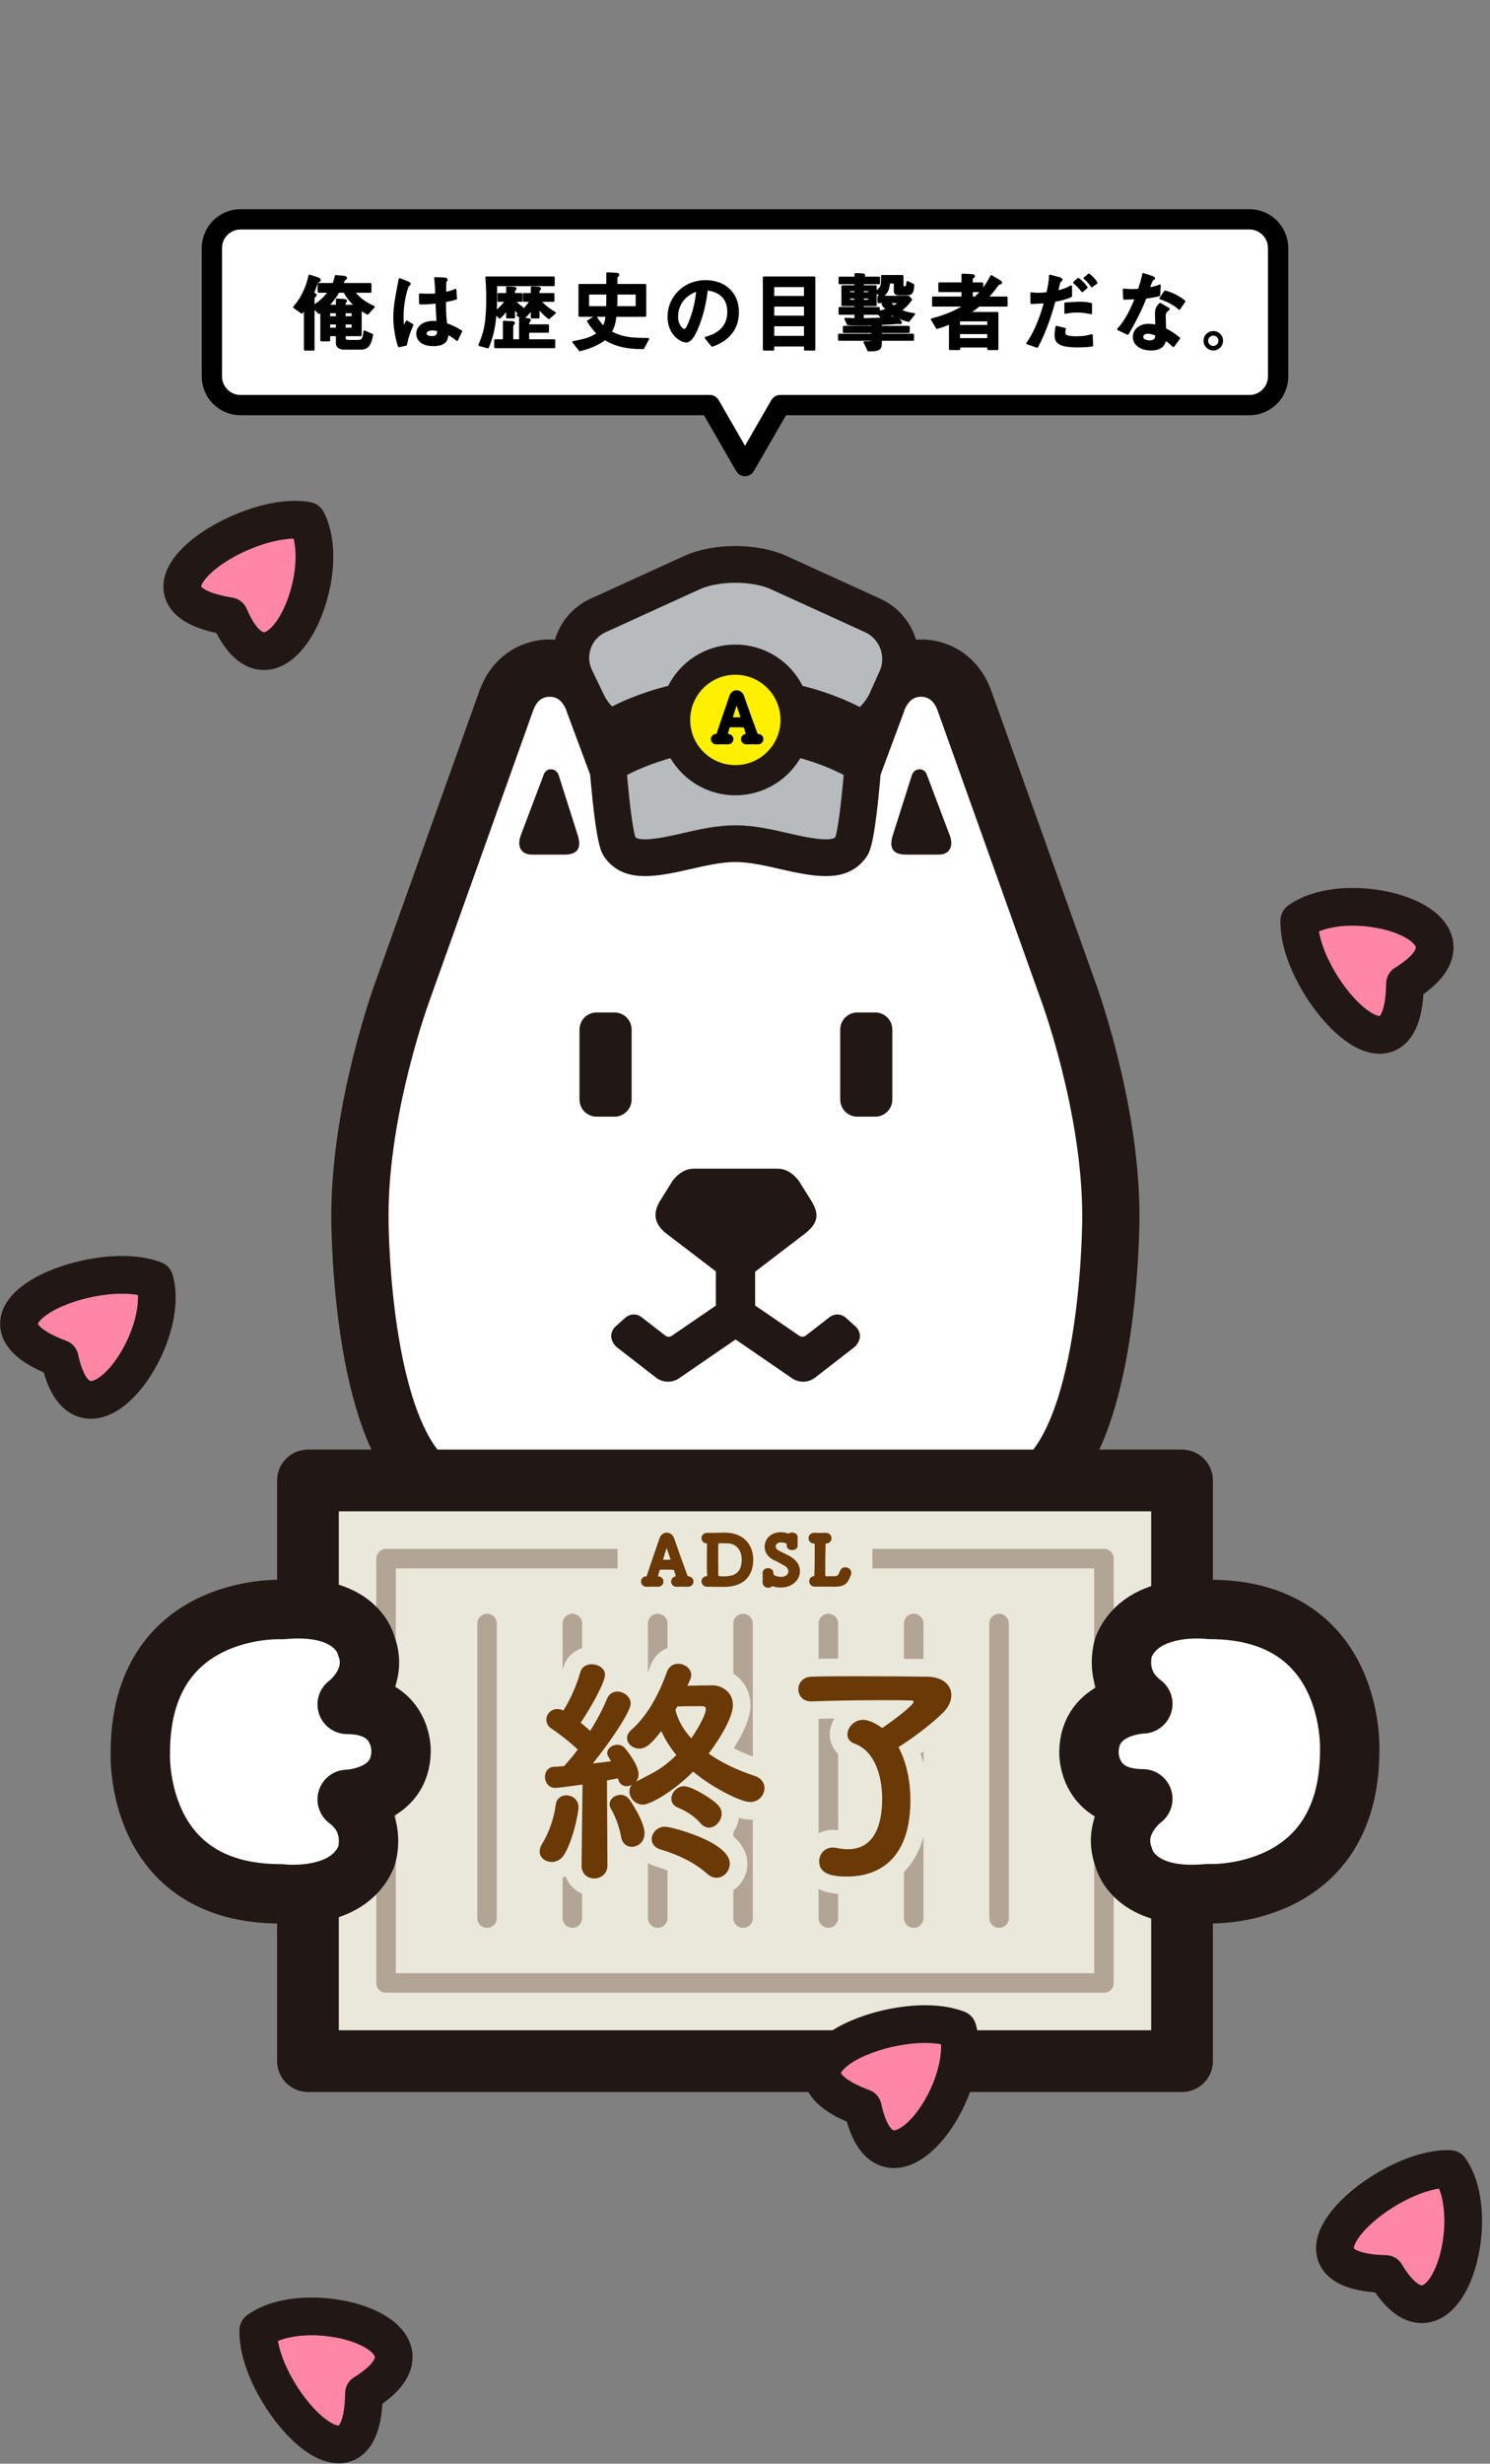<?xml version="1.0" encoding="UTF-8"?><svg id="b" xmlns="http://www.w3.org/2000/svg" xmlns:xlink="http://www.w3.org/1999/xlink" viewBox="0 0 560 925.234"><rect x="0" y="0" width="560" height="925.234" fill="#808080" stroke="none"/><defs><style>.e,.f,.g,.h,.i,.j,.k,.l,.m{stroke-width:0px;}.e,.n{fill:#b7bbbe;}.o{stroke-width:10.648px;}.o,.p,.f,.q,.r,.s,.t,.u,.v,.w{fill:none;}.o,.p,.x,.n,.q,.y,.r,.s,.u,.z,.v,.w,.aa,.ab{stroke-linejoin:round;}.o,.p,.n,.q,.r,.t,.u,.z,.w,.aa,.ab{stroke:#211815;}.o,.x,.n,.q,.y,.r,.s,.u,.z,.v,.w,.aa,.ab{stroke-linecap:round;}.p,.n,.t{stroke-width:13.808px;}.x{stroke-width:.762px;}.x,.ac{fill:#000;}.x,.ac,.v{stroke:#000;}.ac,.t,.ad{stroke-miterlimit:10;}.q{stroke-width:18.305px;}.y{stroke:#e9e8db;stroke-width:13.265px;}.y,.j,.ab{fill:#e9e8db;}.g{fill:#b7b8ba;}.r{stroke-width:21.51px;}.s{stroke:#b3a596;stroke-width:7.34px;}.h{fill:#f1cd32;}.i{fill:#fff000;}.u{stroke-width:11.339px;}.z{stroke-width:22.321px;}.z,.m{fill:#fff;}.v{stroke-width:7.624px;}.w{stroke-width:22.02px;}.aa{fill:#ff87a5;stroke-width:14.173px;}.ad{stroke:#6a3906;}.ad,.k{fill:#6a3906;}.ae{clip-path:url(#d);}.ab{stroke-width:23.184px;}.l{fill:#211815;}</style><clipPath id="d"><rect class="f" width="560" height="925.234"/></clipPath></defs><g id="c"><g class="ae"><path class="m" d="M469.609,82.373H90.391c-5.917,0-10.759,4.841-10.759,10.758v48.247c0,5.917,4.841,10.758,10.759,10.758h176.391l13.218,22.895,13.218-22.895h176.391c5.917,0,10.758-4.841,10.758-10.758v-48.247c0-5.917-4.841-10.758-10.758-10.758Z"/><path class="v" d="M469.609,82.373H90.391c-5.917,0-10.759,4.841-10.759,10.758v48.247c0,5.917,4.841,10.758,10.759,10.758h176.391l13.218,22.895,13.218-22.895h176.391c5.917,0,10.758-4.841,10.758-10.758v-48.247c0-5.917-4.841-10.758-10.758-10.758Z"/><path class="x" d="M117.835,131.281h-3.228v-15.361c-.774,1-.936,1.193-1.161,1.484l-2.905-2.033c3.938-4.519,5.229-9.263,5.777-11.876l3.001,1c.452.161.871.388.871.678s-.226.355-.678.517c-.322.097-.354.29-.807,1.581-.517,1.484-.581,1.679-1.097,2.904.936.355,1.032.388,1.032.646,0,.194-.097.259-.517.613-.29.259-.29.484-.29.774v2.775c3.26-2.13,4.809-3.969,5.841-5.422h-3.904v-2.904h5.519c.419-.903.678-1.774.903-2.969l2.937.258c.291.032.937.129.937.484,0,.161-.613.549-.71.646-.162.161-.613,1.259-.71,1.581h10.585v2.904h-6.261c2.13,3.002,5.454,4.776,7.487,5.681l-2.324,2.549c-1.161-.646-1.71-1-2.581-1.581v9.649h-6.035v1.065c0,.774.517,1.129,1.613,1.129h3.292c1.613,0,2.259-.387,2.55-3.582l2.872,1.291c-.71,3.163-1.13,5.163-4.454,5.163h-5.97c-1.582,0-2.808-.612-2.808-2.033v-3.033h-2.905v1.969h-2.937v-10.908c-.451.323-.646.452-.871.581l-2.065-2.001v15.781ZM126.613,114.822v-2.323l2.613.161c.194,0,.84.064.84.354,0,.098-.032.13-.323.452-.226.226-.226.484-.226.678v.678h4.131c-1.969-1.742-3.163-3.292-4.195-5.261h-2.26c-1.097,1.969-2.613,3.905-3.937,5.261h3.356ZM126.613,117.243h-2.905v1.903h2.905v-1.903ZM126.613,121.47h-2.905v1.969h2.905v-1.969ZM129.518,119.146h3.001v-1.903h-3.001v1.903ZM129.518,123.439h3.001v-1.969h-3.001v1.969Z"/><path class="x" d="M149.949,130.022c-1.13-3.356-1.743-7.391-1.743-10.908,0-3.453.678-7.261,1.033-9.101.129-.678.936-4.905.968-5.163l2.808,1.097c.904.355.937.517.937.678s-.227.323-.549.581c-.323.29-2.098,5.422-2.098,11.554,0,2.13.161,3.55.29,4.485.161-.354,1.098-2.065,1.291-2.484l2.13,1.291c-1.129,2.452-1.839,4.389-2.452,7.39l-2.614.581ZM171.766,127.667c-1.259-1.098-2.195-1.646-3.647-2.389-.064,1.775-.129,4.325-5.26,4.325-4.744,0-6.035-2.453-6.035-4.293,0-1.871,1.484-4.421,6.229-4.421.646,0,1.064.032,1.388.064-.129-1.84-.226-3.841-.388-7.358-2.549.291-3.937.355-6.164.355l-.032-3.356c.581.032,1.969.097,3.163.097,1.484,0,2.291-.064,2.937-.129-.032-2.453-.193-4.163-.387-6.1l3.065.129c.388.032,1.227.032,1.227.484q0,.161-.291.484c-.193.226-.226.451-.226.71,0,.58-.032,3.743-.032,3.808.968-.226,2.679-.613,3.841-1.227l.226,3.292c-1.291.388-1.355.388-4.131.969-.032,3.937.097,6.034.42,8.584,2.323.839,3.937,1.646,5.647,2.711l-1.549,3.26ZM162.535,123.729c-1.613,0-2.582.613-2.582,1.484,0,1.291,1.904,1.388,2.389,1.388,2.323,0,2.323-1.452,2.323-2.517-.29-.098-1.064-.355-2.13-.355Z"/><path class="x" d="M187.356,110.433h3.26v-2.485l2.323.129c.484.032.84.097.84.323,0,.129-.033.161-.452.549-.161.161-.161.29-.161.516v.969h2.84v2.549h-2.743c.71.742,1.517,1.55,3.098,2.679l-1.549,1.808c-.839-.774-1.291-1.259-1.646-1.679v3.421h-2.55v-3.033c-1.162,1.517-2.55,2.84-2.84,3.099l-1.517-1.582c-.549,5.971-1.388,9.133-2.905,12.748l-3.194-.872c1.774-4.065,2.969-7.584,2.969-17.652,0-.742,0-3.776-.322-7.713h25.301v2.872h-21.654v5.905c0,1.162-.032,1.452-.193,4.099,1.774-1.452,2.581-2.227,4.001-4.099h-2.904v-2.549ZM196.909,112.982v-2.549h2.969v-2.485l2.356.129c.387.032.71.097.71.291,0,.161-.032.193-.388.548-.161.13-.161.291-.161.549v.969h5.615v2.549h-5.131c1.323,1.452,2.872,2.873,5.647,4.519l-2.227,1.937c-1.614-1.259-2.582-2.194-3.905-3.841v3.614h-2.518v-3.065c-1.355,1.581-1.549,1.808-3.291,3.646l1.581.064c.387,0,.968.064.968.355,0,.161-.516.774-.581.936-.064.161-.064.227-.064,1.033h7.455v2.388h-7.455v3.228h9.812v2.582h-22.172v-2.582h3.26v-6.971l3.001.161c.259,0,.775.064.775.322,0,.162-.42.581-.484.678-.161.259-.161.452-.161.775v5.034h2.937v-8.068l.968.064-1.903-1.484c1.839-1.452,3.582-3.13,4.938-5.325h-2.55Z"/><path class="x" d="M241.738,130.732c-6.776.032-10.649-1.194-14.394-3.389-1.032.774-3.518,2.679-9.391,4.195l-2.453-3.065c5.164-.969,6.906-1.646,9.134-3.228-1.55-1.613-2.453-2.808-3.615-4.582l2.775-1.808c1.162,1.969,2.324,3.26,3.002,3.938.58-1.065.936-1.969,1.193-4.195h-10.197v-11.586h10.456v-4.357l2.84.13c.839.032,1.291.097,1.291.419,0,.161-.291.452-.517.678-.129.129-.193.291-.193.452v2.679h10.843v11.586h-11.198c-.29,2.613-.678,4.098-1.807,6.099,4.356,2.26,7.357,2.55,14.07,2.614l-1.84,3.421ZM228.217,115.371c.032-1.355.032-1.775.032-3.066v-2.065h-7.229v5.132h7.197ZM239.286,115.371v-5.132h-7.616v1.937c0,.969,0,2.13-.097,3.195h7.713Z"/><path class="x" d="M265.236,126.86c2.033-.581,8.487-2.356,8.487-9.715,0-7.293-6.132-8.196-8.036-8.487-.516,3.809-1.291,9.23-4.001,15.329-.323.742-1.872,4.261-3.776,4.261-2.001,0-6.648-2.841-6.648-9.295,0-7.1,5.713-13.36,13.91-13.36,7.454,0,12.166,4.809,12.166,11.585,0,9.037-7.261,11.748-9.682,12.651l-2.42-2.969ZM254.457,118.953c0,2.872,1.646,4.97,2.775,4.97.71,0,1.291-1.323,1.711-2.291,1.71-4.002,2.775-8.294,3.098-12.618-6.777,2.323-7.584,7.713-7.584,9.939Z"/><path class="x" d="M302.546,131.281v-1.549h-11.94v1.549h-3.518v-27.076h18.976v27.076h-3.518ZM302.546,107.431h-11.94v4.099h11.94v-4.099ZM302.546,114.758h-11.94v4.163h11.94v-4.163ZM302.546,122.148h-11.94v4.356h11.94v-4.356Z"/><path class="x" d="M317.168,124.665v-1.903h10.682v-.937c-1.71.032-2.775.064-4.324.064-2.484,0-3.582-.064-4.841-.129l-.936-2.033c1.646.097,3.065.129,5.551.129,1.388,0,9.714,0,13.36-1l1.775,1.904c.064.064.161.226.161.387,0,.129-.097.227-.29.227-.13,0-.71-.098-.808-.098-.161,0-2.517.194-3.001.227-.517.032-2.904.129-3.453.161v1.098h10.488v1.903h-10.488v1.033h12.103v1.904h-12.103v1.484c0,2.323-1.388,2.484-4.647,2.517l-1.484-3.065h1.614c1.032,0,1.258-.129,1.322-.936h-12.489v-1.904h12.489v-1.033h-10.682ZM324.268,117.823v1.614h-2.743v-1.614h-5.97v-2.162h5.97v-1.064h-4.905v-7.068h4.905v-1.161h-5.97v-2.098h5.97v-1.323l2.421.097c.419.032.839.032.839.388,0,.193-.064.258-.355.516-.129.097-.193.194-.193.323h6.132v2.098h-6.1v1.161h4.841v7.068h-4.841v1.064h6.003v1.355c1.259-.226,2.13-.387,3.195-.678-.42-.354-1.001-.871-1.743-2.065l1.581-.807h-3.162v-2.001h11.327l.937,1.033c-1.679,2.388-3.292,3.582-4.034,4.066,1.161.548,2.646,1.097,5.163,1.388l-2.065,2.549c-2.743-.581-4.905-1.903-5.873-2.484-.613.258-2.26,1.032-4.131,1.226l-1.291-1.42h-5.906ZM321.524,108.981h-2.388v1.097h2.388v-1.097ZM321.524,111.757h-2.388v1.193h2.388v-1.193ZM326.688,108.981h-2.421v1.097h2.421v-1.097ZM324.268,112.95h2.421v-1.193h-2.421v1.193ZM339.178,107.335c0,.323.129.517.517.517h.548c.581,0,.613-.193.84-1.937l2.162,1.098c-.129,3.485-1.13,3.55-2.937,3.55h-2.582c-1.13,0-1.42-.742-1.42-1.098v-3.356h-2.228c-.032,3.647-1.968,4.776-2.775,5.229l-2.033-1.71c2.324-1.679,2.292-2.518,2.228-5.971h7.681v3.679ZM334.176,113.467c.548.581,1,1.033,1.774,1.679,1.194-.743,1.711-1.162,2.259-1.679h-4.033Z"/><path class="x" d="M367.888,114.758c-1.484,1.291-3.259,2.518-3.646,2.775h10.617v13.555h-3.42v-.969h-10.908v.969h-3.485v-9.682c-1.872.774-3.002,1.193-4.906,1.742l-1.903-3.194c5.776-1.485,9.746-3.454,12.457-5.196h-12.006v-3.001h11.069v-2.453h-8.713v-2.872h8.713v-3.292l3.453.193c.484.032.84.098.84.388,0,.161-.259.354-.581.549-.226.129-.226.29-.226.451v1.711h3.904v2.614c1.001-1.227,2.098-2.679,3.421-5.325l3.163,1.84c.161.097.516.322.516.58,0,.194-.161.259-.322.291-.613.097-.678.129-.968.517-1.485,2.065-2.873,3.679-3.938,4.809h7.294v3.001h-10.425ZM371.438,122.406v-2.098h-11.005v2.098h11.005ZM371.438,127.343v-2.259h-11.005v2.259h11.005ZM366.564,111.757c.872-.808,1.614-1.582,2.356-2.453h-3.679v2.453h1.322Z"/><path class="x" d="M397.984,104.43c.355.097.969.322.969.581,0,.097-.032.193-.129.29-.13.129-.484.355-.613.484-.064.129-.774,3.13-.937,3.711,1.355-.29,3.744-.936,5.261-1.936v3.646c-1.581.774-3.97,1.388-6.196,1.774-1.484,5.39-3.485,11.425-6.519,17.233l-3.712-1.29c3.873-5.357,6.067-13.2,6.648-15.395-1.452.064-3.809.227-5.1.259l-.032-3.647c.84.161,1.775.194,2.55.194,1.259,0,2.227-.065,3.453-.227.613-2.711.969-4.324,1.001-6.583l3.355.903ZM410.475,129.732c-.742.129-2.195.354-5.293.354-6.938,0-8.455-1.388-8.455-4.26,0-1.227.226-2.388.354-3.065l3.195.807c-.097.226-.259.613-.259,1.193,0,1.323.678,1.904,4.647,1.904,2.033,0,3.646-.193,5.647-.774l.162,3.841ZM410.055,117.63c-1-.226-2.969-.646-5.325-.646-2.033,0-3.55.323-4.324.484v-3.518c.839-.032,4.551-.259,5.325-.259,2.388,0,3.421.259,4.324.452v3.485ZM406.763,109.336c-1-1.355-1.937-2.291-3.065-3.228l1.549-1.355c1.517,1.065,2.453,2.26,3.131,3.195l-1.614,1.388ZM410.345,107.496c-1.032-1.549-1.936-2.388-2.711-3.033l1.614-1.323c.646.484,2.065,1.646,2.84,3.099l-1.743,1.258Z"/><path class="x" d="M432.713,103.914c.354.129,1.032.355,1.032.646,0,.097-.548.452-.71.549-.29.193-1.129,2.679-1.323,3.26,2.453-.484,3.389-.774,4.163-1.162l-.226,3.646c-1.323.355-2.808.646-5.099.904-2.292,6.164-6.52,13.264-6.713,13.586l-3.582-1.678c3.001-3.356,5.002-7.423,6.647-11.65-1.323.064-3.065.129-4.389.161l-.161-3.421c.71.064,1.839.194,3.065.194.904,0,1.743-.065,2.646-.13.613-1.903,1.227-3.872,1.646-5.905l3.002,1ZM441.007,129.958c-1.065-1.065-1.969-1.775-3.066-2.518-.258,1.355-.871,3.809-5.356,3.809-3.583,0-6.455-1.808-6.455-4.712,0-2.518,2.26-4.551,5.454-4.551,1.388,0,2.389.227,3.002.388-.033-.71-.13-3.809-.13-4.453,0-2.163.646-2.97,1.614-3.809l3.194,1.937c-1.517,1.259-1.517,1.774-1.517,2.679,0,.774.129,4.163.129,4.841,2.324,1.161,3.873,2.291,5.261,3.485l-2.13,2.904ZM431.357,124.956c-1.872,0-2.065,1.194-2.065,1.549,0,1.388,1.937,1.711,2.84,1.711,2.323,0,2.42-1.582,2.485-2.485-1.42-.517-2.26-.774-3.26-.774ZM443.201,115.952c-1.904-1.872-4.938-3.195-7.067-3.905l1.742-2.55c3.421.872,5.745,2.453,7.262,3.68l-1.937,2.775Z"/><path class="x" d="M459.292,127.989c0,1.775-1.452,3.26-3.291,3.26-1.808,0-3.292-1.452-3.292-3.26,0-1.872,1.517-3.292,3.292-3.292,1.807,0,3.291,1.42,3.291,3.292ZM453.677,127.989c0,1.259,1.065,2.324,2.324,2.324,1.291-.032,2.323-1.065,2.323-2.324,0-1.323-1.032-2.323-2.323-2.323-1.259,0-2.324,1-2.324,2.323Z"/><path class="m" d="M277.206,586.584c56.093,0,83.806-9.202,106.746-23.742,6.494-4.113,10.026-8.548,10.026-8.548,23.82-24.39,23.523-97.658,23.523-97.658,0-41.397-16.097-84.607-16.097-84.607,0,0-35.237-98.564-38.629-108.082-.05-.136-.093-.254-.131-.357-4.576-13.365-16.331-12.672-16.331-12.672-13.083,0-16.68,12.672-16.68,12.672l-.101.329-17.255,46.387h-71.793l-17.252-46.387-.105-.329s-3.595-12.672-16.678-12.672c0,0-11.753-.693-16.333,12.672-.039.103-.078.222-.127.357-3.395,9.518-38.629,108.082-38.629,108.082,0,0-16.097,43.21-16.097,84.607,0,0-.299,73.267,23.523,97.658,0,0,3.532,4.434,10.024,8.548,22.942,14.54,50.612,23.742,106.705,23.742h1.692Z"/><path class="r" d="M277.206,586.584c56.093,0,83.806-9.202,106.746-23.742,6.494-4.113,10.026-8.548,10.026-8.548,23.82-24.39,23.523-97.658,23.523-97.658,0-41.397-16.097-84.607-16.097-84.607,0,0-35.237-98.564-38.629-108.082-.05-.136-.093-.254-.131-.357-4.576-13.365-16.331-12.672-16.331-12.672-13.083,0-16.68,12.672-16.68,12.672l-.101.329-17.255,46.387h-71.793l-17.252-46.387-.105-.329s-3.595-12.672-16.678-12.672c0,0-11.753-.693-16.333,12.672-.039.103-.078.222-.127.357-3.395,9.518-38.629,108.082-38.629,108.082,0,0-16.097,43.21-16.097,84.607,0,0-.299,73.267,23.523,97.658,0,0,3.532,4.434,10.024,8.548,22.942,14.54,50.612,23.742,106.705,23.742h1.692Z"/><path class="l" d="M283.259,478.003l19.53-14.919c1.907-1.595,3.584-3.3,3.984-5.61.405-2.323-.648-4.555-1.931-6.643l-4.477-7.161s-3.089-4.785-8.05-4.785h-31.623c-4.968,0-8.057,4.785-8.057,4.785l-4.473,7.161c-1.285,2.088-2.092,4.32-1.69,6.643.4,2.31,1.838,4.014,3.741,5.61l19.534,14.919h13.511Z"/><path class="l" d="M209.985,291.147c-.48-1.335-1.444-2.239-2.93-2.239-1.502,0-2.333.898-2.796,2.239l-8.543,22.617c-1.363,3.513-.364,7.183,4.247,7.183h12.172c5.132,0,6.425-2.587,5.026-7.198l-7.177-22.601Z"/><path class="l" d="M342.701,291.147c.478-1.335,1.442-2.239,2.93-2.239,1.498,0,2.329.898,2.794,2.239l8.541,22.617c1.365,3.513.366,7.183-4.24,7.183h-12.175c-5.132,0-6.425-2.587-5.028-7.198l7.179-22.601Z"/><path class="l" d="M224.241,380.229h6.709c3.555,0,6.44,2.886,6.44,6.44v26.25c0,3.555-2.886,6.44-6.44,6.44h-6.712c-3.555,0-6.44-2.886-6.44-6.44v-26.248c0-3.556,2.887-6.442,6.442-6.442Z"/><path class="l" d="M335.373,412.917c0,3.556-2.878,6.442-6.434,6.442h-6.716c-3.558,0-6.442-2.887-6.442-6.442v-26.248c0-3.56,2.884-6.44,6.442-6.44h6.716c3.556,0,6.434,2.88,6.434,6.44v26.248Z"/><path class="l" d="M241.659,495.068l7.833,6.079s.997.9,1.767.9c.911-.002,1.843-.818,1.843-.818l16.002-10.956-.006-14.521h.002c-.002-4.053,3.283-7.344,7.336-7.344,4.058-.002,7.342,3.287,7.344,7.342l.004,18.374c0,2.402-1.192,4.673-3.166,6.044l-25.391,17.433c-1.257.867-2.716,1.294-4.172,1.298-1.567,0-3.132-.497-4.439-1.492l-14.908-11.559s-4.075-3.541-.613-7.459l4.036-3.636s3.065-2.695,6.529.314"/><path class="l" d="M311.242,495.068l-7.833,6.079s-.999.9-1.769.9c-.913-.002-1.838-.818-1.838-.818l-16.004-10.956.004-14.521c0-4.053-3.283-7.344-7.34-7.344-4.053-.002-7.34,3.287-7.342,7.342l-.004,18.374c0,2.402,1.19,4.673,3.166,6.044l25.393,17.433c1.255.867,2.712,1.294,4.169,1.298,1.565,0,3.134-.497,4.441-1.492l14.908-11.559s4.077-3.541.609-7.459l-4.032-3.636s-3.065-2.695-6.529.314"/><path class="g" d="M274.767,639.073c-86.665-.609-133.129-31.431-133.129-31.431l7.209-55.647c46.89,36.343,124.624,35.043,124.624,35.043h3.752s77.734,1.3,124.622-35.043l7.209,55.647s-46.466,30.822-133.125,31.431h-1.162Z"/><path class="w" d="M274.767,639.073c-86.665-.609-133.129-31.431-133.129-31.431l7.209-55.647c46.89,36.343,124.624,35.043,124.624,35.043h3.752s77.734,1.3,124.622-35.043l7.209,55.647s-46.466,30.822-133.125,31.431h-1.162Z"/><line class="q" x1="275.346" y1="592.153" x2="275.346" y2="637.473"/><circle class="h" cx="313.975" cy="611.144" r="13.092"/><circle class="o" cx="313.975" cy="611.144" r="13.092"/><path class="e" d="M327.985,231.135c8.939,4.075,12.956,14.741,8.925,23.7l-3.75,8.337c-4.03,8.96-15.366,16.352-25.19,16.427l-61.495.469c-9.824.075-21.354-7.104-25.621-15.954l-4.571-9.48c-4.267-8.849-.444-19.424,8.495-23.5l35.35-16.116c8.939-4.075,23.567-4.075,32.507,0l35.35,16.116Z"/><path class="t" d="M327.985,231.135c8.939,4.075,12.956,14.741,8.925,23.7l-3.75,8.337c-4.03,8.96-15.366,16.352-25.19,16.427l-61.495.469c-9.824.075-21.354-7.104-25.621-15.954l-4.571-9.48c-4.267-8.849-.444-19.424,8.495-23.5l35.35-16.116c8.939-4.075,23.567-4.075,32.507,0l35.35,16.116Z"/><path class="n" d="M276.381,261.539h1.002c23.642,0,40.922,8.841,47.66,12.912-.397,13.413-2.944,40.327-5.031,43.379-2.151,3.038-4.979,4.285-9.707,4.285-4.557,0-10.156-1.247-15.574-2.474-6.054-1.393-12.317-2.808-18.35-2.808h0c-6.033,0-12.296,1.415-18.35,2.808-5.417,1.227-11.017,2.474-15.574,2.474-4.728,0-7.557-1.247-9.707-4.285-2.087-3.053-4.634-29.967-5.031-43.379,6.738-4.071,24.018-12.912,47.66-12.912h1.002Z"/><path class="p" d="M227.719,287.545c6.738-4.071,24.018-12.912,47.66-12.912h1.002s1.002,0,1.002,0c23.642,0,40.922,8.841,47.66,12.912"/><circle class="i" cx="276.381" cy="270.37" r="22.636"/><circle class="u" cx="276.381" cy="270.37" r="22.636"/><rect class="ab" x="115.742" y="555.978" width="328.516" height="218.067" transform="translate(560 1330.023) rotate(-180)"/><line class="s" x1="375.486" y1="609.699" x2="375.486" y2="720.324"/><line class="s" x1="343.413" y1="609.699" x2="343.413" y2="720.324"/><line class="s" x1="279.266" y1="609.699" x2="279.266" y2="720.324"/><line class="s" x1="247.193" y1="609.699" x2="247.193" y2="720.324"/><line class="s" x1="215.119" y1="609.699" x2="215.119" y2="720.324"/><line class="s" x1="183.046" y1="609.699" x2="183.046" y2="720.324"/><line class="s" x1="311.339" y1="609.699" x2="311.339" y2="720.324"/><rect class="s" x="200.321" y="530.11" width="159.356" height="269.804" transform="translate(945.011 385.014) rotate(90)"/><path class="z" d="M429.516,675.549s-12.168,8.955-7.163,22.048c0,0,3.427,16.194,31.458,13.575h.773s52.679,2.252,52.679-53.792c0,0,2.471-52.969-52.679-52.969h0s-25.068-3.208-32.231,13.941c0,0-4.545,12.735,7.163,21.521,0,0-20.247.474-20.247,18.356,0,0-.447,17.32,20.247,17.32Z"/><path class="z" d="M130.484,640.083s12.168-8.955,7.163-22.048c0,0-3.427-16.194-31.458-13.575h-.773s-52.679-2.252-52.679,53.792c0,0-2.471,52.969,52.679,52.969h0s25.068,3.208,32.231-13.941c0,0,4.545-12.735-7.163-21.521,0,0,20.247-.474,20.247-18.356,0,0,.447-17.32-20.247-17.32Z"/><path class="y" d="M207.422,699.237c-2.43,0-4.59-1.529-4.59-3.959,0-.809.271-1.799.9-2.789,2.52-4.049,4.499-9.627,5.129-14.666.27-2.43,2.069-3.6,3.959-3.6,2.249,0,4.589,1.619,4.589,4.408,0,2.609-2.249,13.139-5.579,18.176-1.169,1.711-2.879,2.43-4.408,2.43ZM218.579,700.587l.36-30.412c-.271,0-8.729,1.26-10.258,1.26-2.52,0-3.87-2.16-3.87-4.141,0-1.889,1.17-3.688,3.42-3.779,1.079,0,2.339-.18,3.779-.27,1.619-1.799,3.419-3.869,5.129-6.209-3.149-3.059-7.738-6.479-9.809-7.828-1.439-.898-1.979-2.158-1.979-3.418,0-2.07,1.71-3.959,4.05-3.959.72,0,1.529.18,2.339.539,2.699-4.229,5.039-9.629,6.389-14.486.63-1.98,2.34-2.881,4.229-2.881,2.43,0,5.039,1.531,5.039,3.959,0,2.611-5.039,11.969-9.179,17.998,1.26.988,2.52,2.068,3.6,3.059,2.609-4.139,4.859-8.459,6.389-12.148.72-1.799,2.25-2.609,3.779-2.609,2.43,0,5.039,1.891,5.039,4.5,0,2.789-6.749,13.227-14.217,22.494l6.838-.809c-1.439-2.43-1.439-2.609-1.439-3.061,0-1.799,1.89-3.148,3.779-3.148,1.08,0,2.069.359,2.879,1.26.721.9,5.129,6.209,5.129,9.898,0,.988-.359,1.979-.989,2.699,7.738-3.869,10.168-5.129,15.207-9.988-2.34-2.789-4.229-5.85-5.669-8.998-3.6,4.5-5.579,6.568-8.278,6.568-2.43,0-4.589-1.799-4.589-3.959,0-.99.449-2.07,1.619-3.059,5.759-5.129,10.168-12.777,13.317-21.686.81-2.25,2.52-3.15,4.229-3.15,2.52,0,4.948,1.801,4.948,4.23,0,.449-.09.898-.27,1.439l-1.17,2.609c2.97-.09,6.119-.18,9.358-.18,3.509,0,7.738,2.428,7.738,7.377,0,6.029-7.828,16.557-9.088,18.268,4.948,3.508,10.978,6.299,17.276,8.367,2.52.811,3.688,2.699,3.688,4.59,0,2.609-2.159,5.219-5.398,5.219-3.51,0-14.397-5.488-21.416-11.428-8.188,8.188-16.466,12.418-18.896,12.418-2.88,0-5.039-2.52-5.039-4.949,0-.9.271-1.801.899-2.52-.629.359-1.35.539-1.979.539-1.439,0-2.699-.809-3.149-2.609l-.09-.359c-1.079.18-2.52.539-4.139.809l.18,31.943c0,3.15-2.52,4.859-4.949,4.859s-4.769-1.619-4.769-4.768v-.092ZM233.426,689.79c-.63-3.689-2.249-7.918-3.779-10.438-.359-.631-.54-1.17-.54-1.801,0-1.979,1.98-3.508,4.14-3.508,1.08,0,2.249.449,3.149,1.529.45.539,5.849,8.459,5.849,12.957,0,3.148-2.43,5.039-4.859,5.039-1.799,0-3.509-1.17-3.959-3.779ZM265.729,703.647c-4.77-4.32-11.338-7.289-17.457-9.088-2.339-.721-3.329-2.25-3.329-3.869,0-2.25,1.979-4.68,5.039-4.68,2.25,0,24.295,5.668,24.295,13.857,0,2.879-2.25,5.309-4.949,5.309-1.17,0-2.43-.449-3.599-1.529ZM263.3,684.751c-1.979-2.34-5.039-4.498-8.368-5.85-1.89-.719-2.609-2.068-2.609-3.418,0-2.25,2.159-4.68,4.769-4.68,2.79,0,10.528,4.59,12.867,7.199.9.99,1.26,2.068,1.26,3.148,0,2.699-2.339,5.219-4.769,5.219-1.08,0-2.16-.539-3.149-1.619ZM265.279,641.831c0-.721-.45-1.08-1.529-1.08h-2.16c-2.069,0-4.589,0-7.019.09l-.72,1.35c.99,3.959,3.06,7.469,5.938,10.617,1.08-1.439,5.489-8.277,5.489-10.977Z"/><path class="y" d="M342.165,676.022c0,26.814-17.276,28.705-23.845,28.705-7.019,0-10.438-1.621-10.438-5.76,0-2.52,1.89-5.129,5.129-5.129.539,0,.989.09,1.529.18,1.439.271,2.789.451,4.139.451,9.809,0,12.868-8.998,12.868-18.896,0-8.549-2.7-17.996-10.438-20.785-1.8-.631-2.609-1.98-2.609-3.42,0-2.609,2.52-5.488,5.849-5.488.811,0,3.239.18,7.199,3.059,3.059-1.979,11.787-8.459,11.787-9.809,0-.359-.27-.539-.899-.539-3.42-.09-7.289-.09-11.428-.09-8.818,0-18.536.18-25.915.449h-.27c-3.149,0-4.77-2.248-4.77-4.588,0-2.25,1.62-4.59,4.949-4.68,4.859-.18,11.338-.18,18.086-.18,9.179,0,18.896.09,25.465.18,5.938.09,8.998,3.24,8.998,6.928,0,1.98-.899,4.23-2.789,6.209-4.679,4.859-13.048,10.799-17.097,13.318,3.149,5.758,4.499,13.137,4.499,19.885Z"/><path class="k" d="M207.422,699.237c-2.43,0-4.59-1.529-4.59-3.959,0-.809.271-1.799.9-2.789,2.52-4.049,4.499-9.627,5.129-14.666.27-2.43,2.069-3.6,3.959-3.6,2.249,0,4.589,1.619,4.589,4.408,0,2.609-2.249,13.139-5.579,18.176-1.169,1.711-2.879,2.43-4.408,2.43ZM218.579,700.587l.36-30.412c-.271,0-8.729,1.26-10.258,1.26-2.52,0-3.87-2.16-3.87-4.141,0-1.889,1.17-3.688,3.42-3.779,1.079,0,2.339-.18,3.779-.27,1.619-1.799,3.419-3.869,5.129-6.209-3.149-3.059-7.738-6.479-9.809-7.828-1.439-.898-1.979-2.158-1.979-3.418,0-2.07,1.71-3.959,4.05-3.959.72,0,1.529.18,2.339.539,2.699-4.229,5.039-9.629,6.389-14.486.63-1.98,2.34-2.881,4.229-2.881,2.43,0,5.039,1.531,5.039,3.959,0,2.611-5.039,11.969-9.179,17.998,1.26.988,2.52,2.068,3.6,3.059,2.609-4.139,4.859-8.459,6.389-12.148.72-1.799,2.25-2.609,3.779-2.609,2.43,0,5.039,1.891,5.039,4.5,0,2.789-6.749,13.227-14.217,22.494l6.838-.809c-1.439-2.43-1.439-2.609-1.439-3.061,0-1.799,1.89-3.148,3.779-3.148,1.08,0,2.069.359,2.879,1.26.721.9,5.129,6.209,5.129,9.898,0,.988-.359,1.979-.989,2.699,7.738-3.869,10.168-5.129,15.207-9.988-2.34-2.789-4.229-5.85-5.669-8.998-3.6,4.5-5.579,6.568-8.278,6.568-2.43,0-4.589-1.799-4.589-3.959,0-.99.449-2.07,1.619-3.059,5.759-5.129,10.168-12.777,13.317-21.686.81-2.25,2.52-3.15,4.229-3.15,2.52,0,4.948,1.801,4.948,4.23,0,.449-.09.898-.27,1.439l-1.17,2.609c2.97-.09,6.119-.18,9.358-.18,3.509,0,7.738,2.428,7.738,7.377,0,6.029-7.828,16.557-9.088,18.268,4.948,3.508,10.978,6.299,17.276,8.367,2.52.811,3.688,2.699,3.688,4.59,0,2.609-2.159,5.219-5.398,5.219-3.51,0-14.397-5.488-21.416-11.428-8.188,8.188-16.466,12.418-18.896,12.418-2.88,0-5.039-2.52-5.039-4.949,0-.9.271-1.801.899-2.52-.629.359-1.35.539-1.979.539-1.439,0-2.699-.809-3.149-2.609l-.09-.359c-1.079.18-2.52.539-4.139.809l.18,31.943c0,3.15-2.52,4.859-4.949,4.859s-4.769-1.619-4.769-4.768v-.092ZM233.426,689.79c-.63-3.689-2.249-7.918-3.779-10.438-.359-.631-.54-1.17-.54-1.801,0-1.979,1.98-3.508,4.14-3.508,1.08,0,2.249.449,3.149,1.529.45.539,5.849,8.459,5.849,12.957,0,3.148-2.43,5.039-4.859,5.039-1.799,0-3.509-1.17-3.959-3.779ZM265.729,703.647c-4.77-4.32-11.338-7.289-17.457-9.088-2.339-.721-3.329-2.25-3.329-3.869,0-2.25,1.979-4.68,5.039-4.68,2.25,0,24.295,5.668,24.295,13.857,0,2.879-2.25,5.309-4.949,5.309-1.17,0-2.43-.449-3.599-1.529ZM263.3,684.751c-1.979-2.34-5.039-4.498-8.368-5.85-1.89-.719-2.609-2.068-2.609-3.418,0-2.25,2.159-4.68,4.769-4.68,2.79,0,10.528,4.59,12.867,7.199.9.99,1.26,2.068,1.26,3.148,0,2.699-2.339,5.219-4.769,5.219-1.08,0-2.16-.539-3.149-1.619ZM265.279,641.831c0-.721-.45-1.08-1.529-1.08h-2.16c-2.069,0-4.589,0-7.019.09l-.72,1.35c.99,3.959,3.06,7.469,5.938,10.617,1.08-1.439,5.489-8.277,5.489-10.977Z"/><path class="k" d="M342.165,676.022c0,26.814-17.276,28.705-23.845,28.705-7.019,0-10.438-1.621-10.438-5.76,0-2.52,1.89-5.129,5.129-5.129.539,0,.989.09,1.529.18,1.439.271,2.789.451,4.139.451,9.809,0,12.868-8.998,12.868-18.896,0-8.549-2.7-17.996-10.438-20.785-1.8-.631-2.609-1.98-2.609-3.42,0-2.609,2.52-5.488,5.849-5.488.811,0,3.239.18,7.199,3.059,3.059-1.979,11.787-8.459,11.787-9.809,0-.359-.27-.539-.899-.539-3.42-.09-7.289-.09-11.428-.09-8.818,0-18.536.18-25.915.449h-.27c-3.149,0-4.77-2.248-4.77-4.588,0-2.25,1.62-4.59,4.949-4.68,4.859-.18,11.338-.18,18.086-.18,9.179,0,18.896.09,25.465.18,5.938.09,8.998,3.24,8.998,6.928,0,1.98-.899,4.23-2.789,6.209-4.679,4.859-13.048,10.799-17.097,13.318,3.149,5.758,4.499,13.137,4.499,19.885Z"/><rect class="j" x="232.115" y="578.352" width="95.771" height="14.539"/><path class="ad" d="M243.132,592.486c.302,0,.428-.555.528-.831,1.462-4.535,3.704-10.858,4.687-13.78.428-1.234,1.31-1.789,2.217-1.789.957,0,1.939.63,2.343,1.839,1.285,3.754,3.703,10.506,4.938,13.78.151.403.378.756.756.781,1.033.051,1.537.73,1.537,1.436,0,.756-.555,1.486-1.663,1.486h-.101c-.63-.024-1.285-.05-1.94-.05-.755,0-1.486.025-2.015.05h-.101c-1.084,0-1.588-.73-1.588-1.436s.479-1.411,1.411-1.486c.277-.025.403-.201.403-.403,0-.151-.681-2.418-.781-2.721q-.101-.378-2.494-.378c-1.436,0-3.124,0-3.25.025-.276.051-.453.101-.554.453-.252.807-.706,2.444-.706,2.545,0,.302.303.453.555.479,1.033.051,1.537.756,1.537,1.461,0,.73-.555,1.461-1.638,1.461h-.101c-.604-.024-1.26-.05-1.89-.05-.781,0-1.512.025-2.065.05-1.084.051-1.738-.63-1.738-1.511,0-.706.503-1.411,1.536-1.411h.177ZM251.017,580.671c-.151-.479-.252-.705-.353-.705-.353,0-2.091,6.046-2.091,6.097,0,.151.101.201,2.091.201,1.839,0,1.99-.025,1.99-.176,0-.051-1.612-5.366-1.638-5.417Z"/><path class="ad" d="M271.232,595.459c-1.486,0-2.821-.075-4.132-.075-.402,0-.78,0-1.184.024-1.285.051-1.764-.856-1.764-1.486,0-.78.555-1.536,1.688-1.536.479,0,.479-.328.479-.429,0-.075,0-.176-.025-.302-.025-.177-.126-1.84-.126-4.862,0-1.134,0-2.293.025-3.427v-1.385c0-.856,0-1.588.075-2.092.025-.176.051-.302.051-.402,0-.227-.076-.303-.328-.303-1.335,0-1.839-.806-1.839-1.536s.555-1.486,1.638-1.486h.126c.479.024.957.024,1.386.024,1.536,0,2.872-.101,4.434-.101.555,0,1.159,0,1.813.051,5.945.403,9.044,4.534,9.044,9.573,0,5.567-3.022,9.346-9.396,9.698-.68.025-1.335.051-1.965.051ZM273.374,579.109h-.101c-.126,0-1.36-.051-2.242-.051-.303,0-.555,0-.73.025-.882.075-.882.101-.882,4.156,0,3.301.05,7.911.05,8.313,0,.731.277.933,2.242.933,2.545,0,7.558-.075,7.558-6.776,0-3.805-2.292-6.601-5.895-6.601Z"/><path class="ad" d="M293.526,595.685c-1.185,0-2.167-.151-3.1-.479-.075-.025-.15-.051-.227-.051-.126,0-.201.076-.302.177-.277.277-.706.429-1.159.429-.907,0-1.638-.58-1.638-1.562v-.201c.025-.353.051-.856.051-1.36,0-.63-.025-1.311-.051-1.789-.024-.453.227-1.436,1.537-1.436.781,0,1.537.428,1.537,1.335v.177c0,1.612,2.997,1.763,3.325,1.763,2.317,0,3.3-1.36,3.3-2.569,0-.932-.529-1.915-1.713-2.569-1.134-.63-2.545-1.437-3.93-2.066-2.242-1.032-3.275-2.847-3.275-4.635,0-2.52,2.041-4.938,5.593-4.938.831,0,1.688.15,2.544.453.025,0,.076.025.151.051.076.024.126.024.202.024.05,0,.101,0,.126-.024.302-.252.73-.378,1.158-.378.831,0,1.638.428,1.638,1.234v.075c-.025.479-.025,1.058-.025,1.587s0,1.008.025,1.335c.075,1.21-1.134,1.386-1.562,1.386-.781,0-1.562-.428-1.562-1.26v-.126c0-.101.025-.176.025-.252,0-1.209-2.242-1.259-2.746-1.259-1.486,0-2.418.932-2.418,1.99,0,.73.453,1.486,1.461,2.04,1.033.555,2.821,1.36,4.056,2.041,2.52,1.386,3.603,3.325,3.603,5.189,0,3.174-2.847,5.668-6.625,5.668Z"/><path class="ad" d="M310.354,579.184h-.227c-.228,0-.328.076-.328.403-.075,2.292-.15,7.054-.15,9.9,0,1.159.024,2.016.05,2.217.075.655.126.756.933.756.479,0,1.612-.025,2.418-.025h.579c1.612,0,1.966-.831,2.57-2.343.276-.705.882-1.008,1.511-1.008.857,0,1.738.604,1.738,1.612,0,.252-.05.555-.201.856-.025.076-.227.504-.252.529-.831,2.066-1.662,3.301-5.29,3.301-2.595,0-4.484-.051-5.896-.051-.554,0-1.008,0-1.436.025h-.101c-1.084,0-1.638-.756-1.638-1.512,0-.73.504-1.461,1.562-1.486.378,0,.504-.151.504-10.253v-2.494c0-.378-.126-.429-.353-.429h-.227c-.957.051-1.738-.579-1.738-1.512,0-.756.554-1.536,1.612-1.536h.126c.504.025,1.159.05,1.839.05.807,0,1.663-.024,2.293-.05,1.007-.025,1.788.63,1.763,1.536.025.756-.554,1.512-1.662,1.512Z"/><path class="ac" d="M269.406,276.126c.302,0,.428-.555.528-.831,1.462-4.535,3.704-10.858,4.687-13.78.428-1.234,1.31-1.789,2.217-1.789.957,0,1.939.63,2.343,1.839,1.285,3.754,3.703,10.506,4.938,13.78.151.403.378.756.756.781,1.033.051,1.537.73,1.537,1.436,0,.756-.555,1.486-1.663,1.486h-.101c-.63-.024-1.285-.05-1.94-.05-.755,0-1.486.025-2.015.05h-.101c-1.084,0-1.588-.73-1.588-1.436s.479-1.411,1.411-1.486c.277-.025.403-.201.403-.403,0-.151-.681-2.418-.781-2.721q-.101-.378-2.494-.378c-1.436,0-3.124,0-3.25.025-.276.051-.453.101-.554.453-.252.807-.706,2.444-.706,2.545,0,.302.303.453.555.479,1.033.051,1.537.756,1.537,1.461,0,.73-.555,1.461-1.638,1.461h-.101c-.604-.024-1.26-.05-1.89-.05-.781,0-1.512.025-2.065.05-1.084.051-1.738-.63-1.738-1.511,0-.706.503-1.411,1.536-1.411h.177ZM277.291,264.31c-.151-.479-.252-.705-.353-.705-.353,0-2.091,6.046-2.091,6.097,0,.151.101.201,2.091.201,1.839,0,1.99-.025,1.99-.176,0-.051-1.612-5.366-1.638-5.417Z"/><path class="aa" d="M488.324,345.779c-.678,24.192,39.15,68.402,39.72,23.676,34.48-21.245-20.014-37.726-39.72-23.676Z"/><path class="aa" d="M97.076,875.136c-.678,24.192,39.15,68.402,39.72,23.676,34.48-21.245-20.014-37.726-39.72-23.676Z"/><path class="aa" d="M544.944,814.572c-24.182-.967-68.865,38.33-24.149,39.435,20.832,34.731,37.962-19.562,24.149-39.435Z"/><path class="aa" d="M115.371,195.544c-23.84-4.169-73.344,28.847-29.171,35.879,16.036,37.19,40.223-14.348,29.171-35.879Z"/><path class="aa" d="M58.077,480.712c-22.561-8.759-77.574,13.919-35.635,29.469,8.439,39.611,42.255-6.19,35.635-29.469Z"/><path class="aa" d="M359.914,762.099c-22.561-8.759-77.574,13.919-35.635,29.469,8.439,39.611,42.255-6.19,35.635-29.469Z"/></g></g></svg>